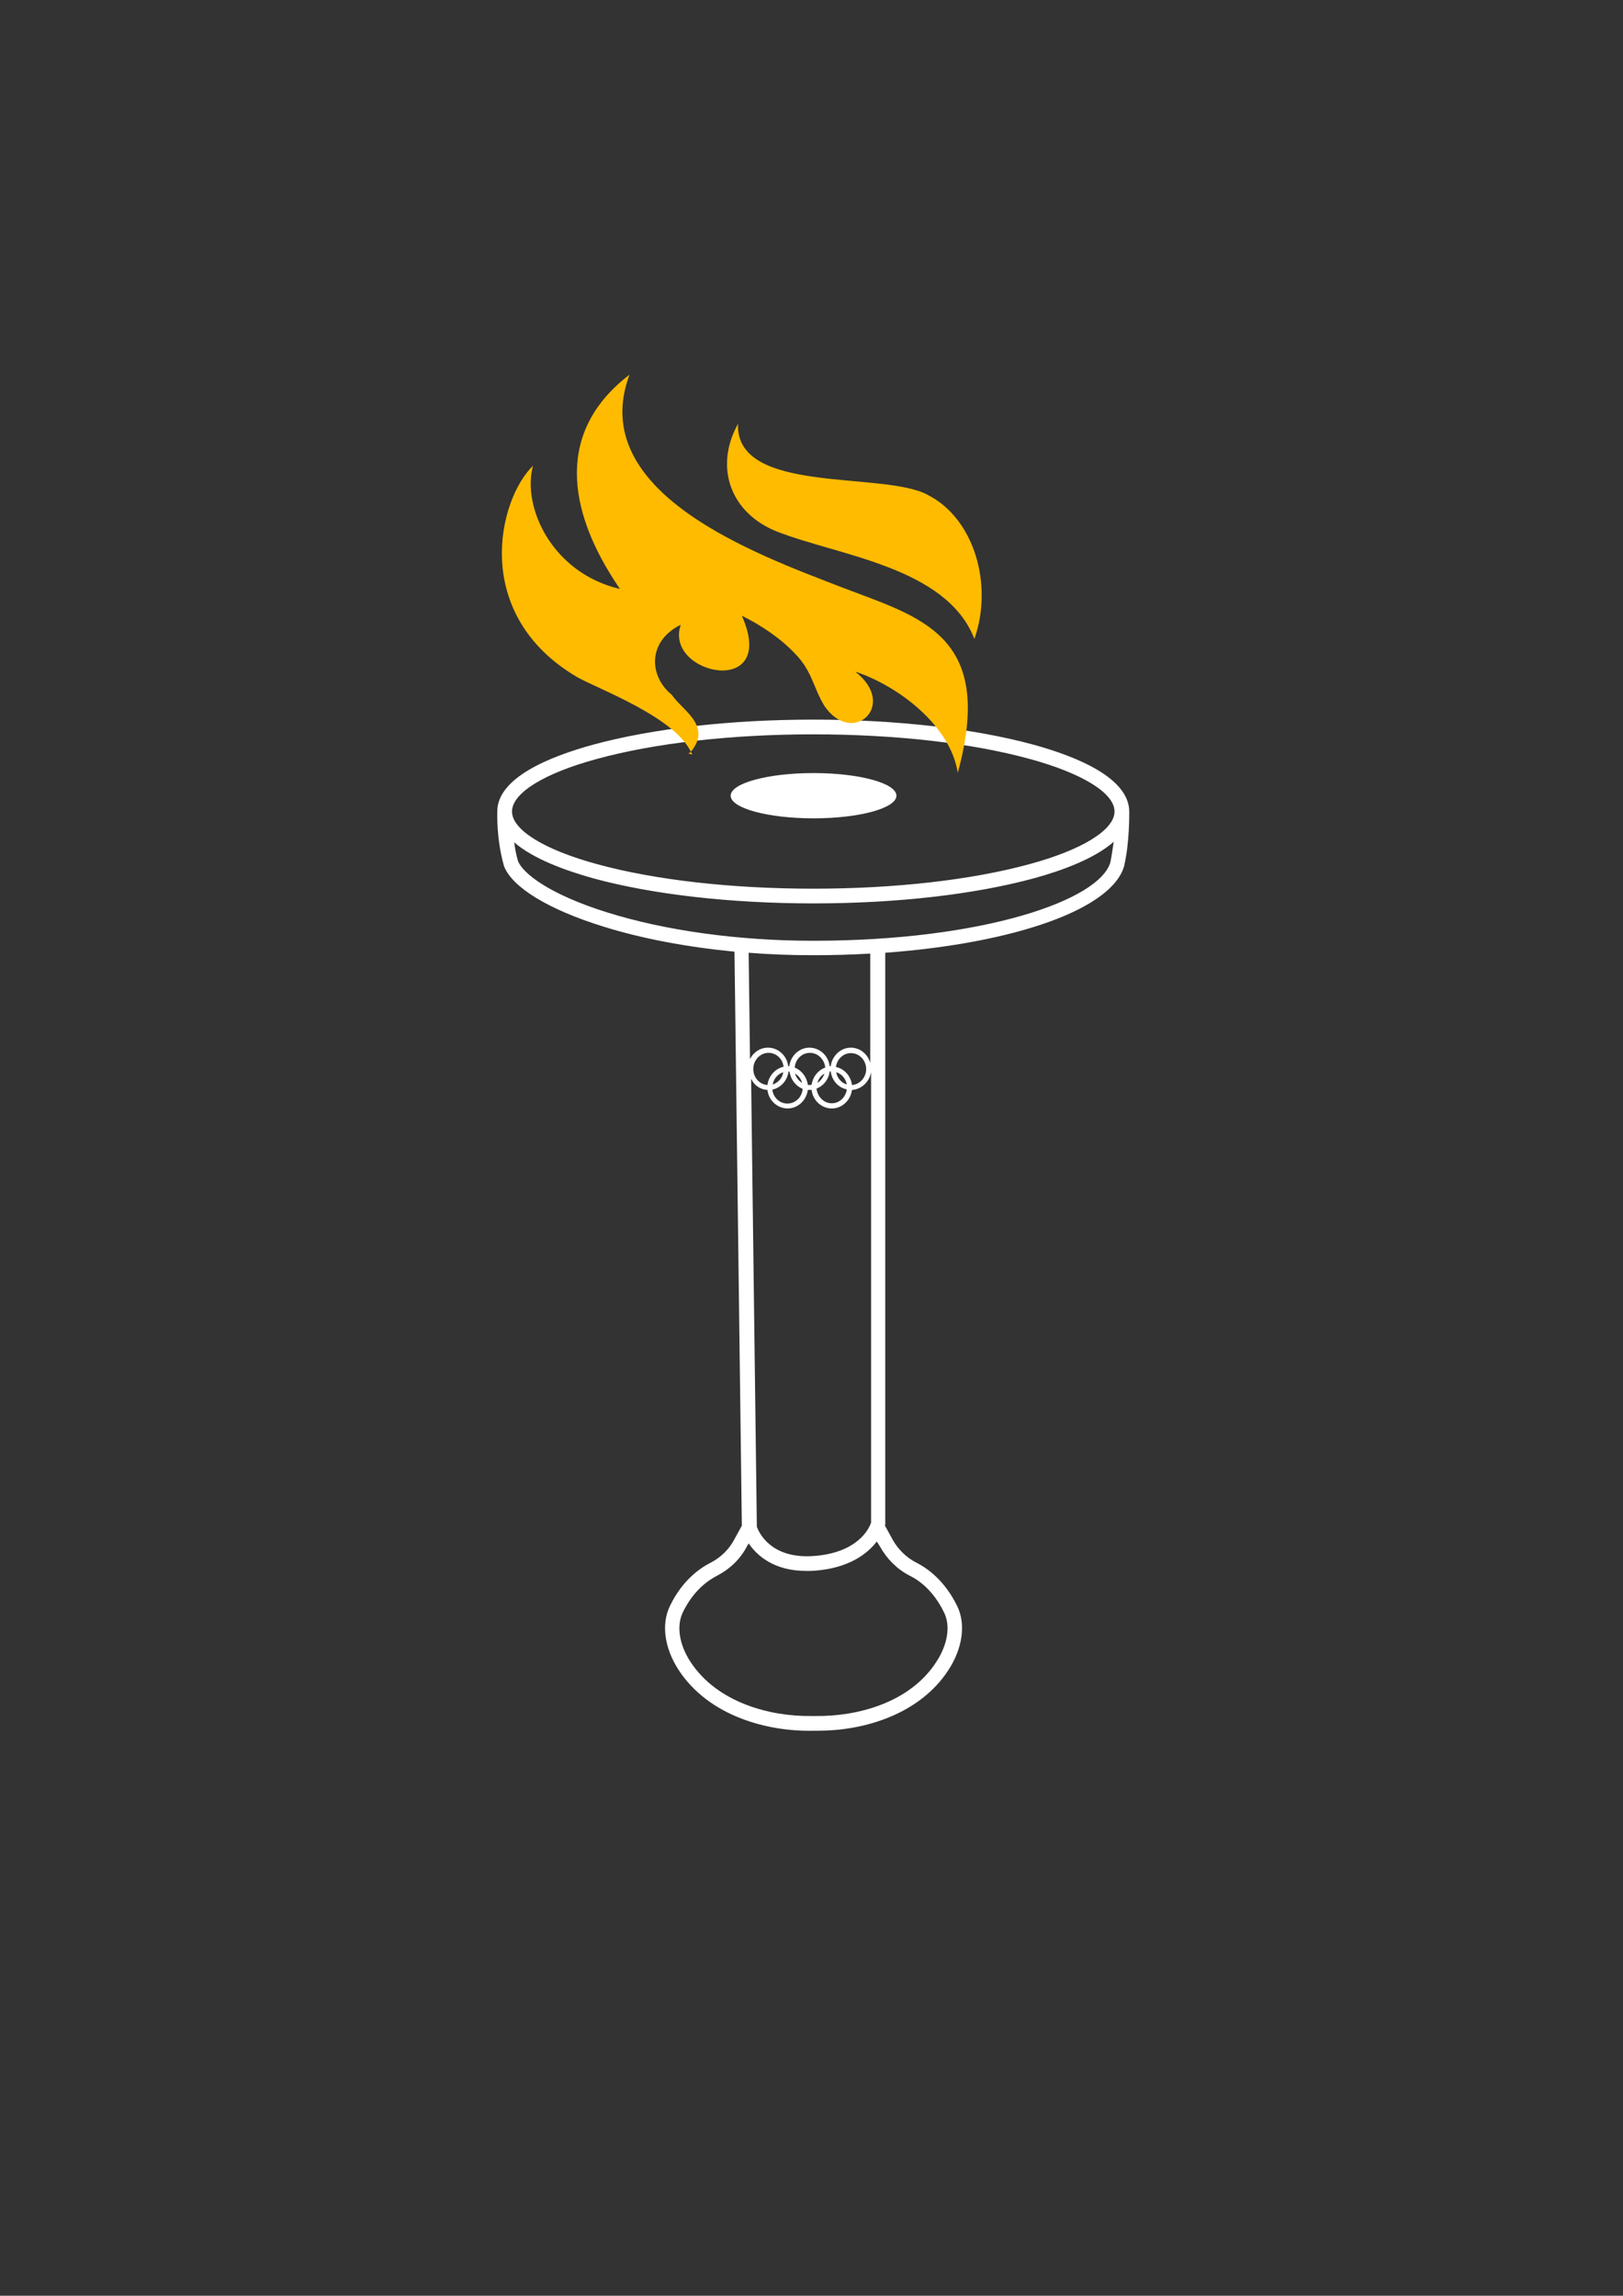 <?xml version="1.0" encoding="utf-8"?>
<!-- Generator: Adobe Illustrator 26.5.0, SVG Export Plug-In . SVG Version: 6.00 Build 0)  -->
<svg version="1.1" id="Livello_1" xmlns="http://www.w3.org/2000/svg" xmlns:xlink="http://www.w3.org/1999/xlink" x="0px" y="0px"
	 viewBox="0 0 595.3 841.9" style="enable-background:new 0 0 595.3 841.9;" xml:space="preserve">
<rect x="0" y="0" width="595.3" height="841.9" fill="#333333" stroke="none"/>
<style type="text/css">
	.st0{fill:#FFFFFF;}
	.st1{fill:#FEBB00;}
</style>
<g>
	<path class="st0" d="M414.2,297.6C414.2,297.6,414.2,297.6,414.2,297.6C414.2,297.6,414.2,297.6,414.2,297.6
		C414.2,297.6,414.2,297.6,414.2,297.6C414.2,297.5,414.2,297.5,414.2,297.6c-0.1-12.3-19.1-20.1-35.1-24.5
		c-21.6-5.9-50.3-9.2-80.8-9.2s-59.1,3.3-80.8,9.2c-16,4.4-35,12.1-35.1,24.4c0,0,0,0,0,0c0,0.4-0.4,9.9,2.4,19.9
		c0,0.1,0.1,0.2,0.1,0.3c3,7.7,16.2,15.8,36.1,22c14.3,4.5,30.9,7.6,48.4,9.3l2.7,210.5l-2.8,5.1c-1.9,3.6-4.9,6.5-8.5,8.4
		c-4.4,2.2-10.7,6.8-15.1,16c-3.2,6.6-2,15.4,3.2,23.4c11.1,17,32.7,22.7,49.5,22.3c0.6,0,1.1,0,1.7,0c16.5,0,37.1-5.8,47.8-22.3
		c5.2-8,6.4-16.8,3.2-23.4c-4.5-9.2-10.7-13.8-15.1-16c-3.5-1.8-6.6-4.8-8.6-8.4l-2.8-5.1c0,0,0-0.1,0-0.1c0.1-0.2,0.1-0.4,0.1-0.7
		V349.4c47.6-3.5,83.6-16.1,87.7-32.1c0,0,0-0.1,0-0.1C414.3,309,414.2,298.5,414.2,297.6z M219,278.3c21.2-5.8,49.3-9,79.3-9
		s58.2,3.2,79.3,9c19.5,5.3,31.2,12.6,31.2,19.3s-11.7,14-31.2,19.3c-21.2,5.8-49.3,9-79.3,9s-58.2-3.2-79.3-9
		c-19.5-5.3-31.2-12.6-31.2-19.3S199.4,283.6,219,278.3z M289.6,393c0.4,2.9,2.3,5.3,4.8,6.3c-0.2,3-2.6,5.4-5.6,5.4
		c-2.8,0-5.2-2.2-5.5-5.1c3.1-0.7,5.5-3.3,5.9-6.6C289.4,392.9,289.5,393,289.6,393z M304.7,392.9c0.4,3.3,2.8,6,5.9,6.6
		c-0.4,2.9-2.7,5.1-5.5,5.1c-2.9,0-5.3-2.4-5.6-5.4c2.6-1,4.5-3.4,4.8-6.3C304.5,393,304.6,392.9,304.7,392.9z M312.5,397.9
		c-0.4-3.3-2.8-6-5.9-6.6c0.4-2.9,2.7-5.1,5.5-5.1c3.1,0,5.6,2.6,5.6,5.9C317.7,395.1,315.4,397.7,312.5,397.9z M310.6,397.7
		c-2-0.6-3.5-2.3-3.9-4.5C308.6,393.7,310.2,395.5,310.6,397.7z M299.8,397.1c0.4-1.5,1.4-2.7,2.6-3.4
		C301.9,395.1,301,396.4,299.8,397.1z M297.7,397.8c-0.2,0-0.5,0.1-0.7,0.1c-0.3,0-0.5,0-0.7-0.1c-0.4-2.9-2.3-5.3-4.8-6.3
		c0.2-3,2.6-5.4,5.6-5.4c2.9,0,5.3,2.4,5.6,5.4C300,392.5,298.1,394.9,297.7,397.8z M294.2,397.1c-1.2-0.7-2.2-2-2.6-3.4
		C292.9,394.4,293.8,395.7,294.2,397.1z M283.4,397.7c0.4-2.2,2-3.9,3.9-4.5C287,395.3,285.4,397.1,283.4,397.7z M281.5,397.9
		c-2.9-0.2-5.2-2.7-5.2-5.9c0-3.2,2.5-5.9,5.6-5.9c2.8,0,5.2,2.2,5.5,5.1C284.3,391.9,281.9,394.6,281.5,397.9z M281.5,399.7
		c0.4,3.8,3.6,6.8,7.4,6.8c3.8,0,6.9-3,7.4-6.8c0.2,0,0.5,0,0.7,0c0.2,0,0.5,0,0.7,0c0.4,3.8,3.6,6.8,7.4,6.8c3.8,0,6.9-3,7.4-6.8
		c3.5-0.2,6.4-3,7-6.5v165.2c-0.6,1.8-4.5,10.9-20.7,12.2c-16.2,1.3-20.5-8.8-21.2-10.7l-2.1-164.3
		C276.6,398,278.9,399.6,281.5,399.7z M322.8,567.2c2.5,4.5,6.3,8.3,10.8,10.6c3.7,1.8,8.9,5.7,12.7,13.6c2.4,4.9,1.3,11.7-2.9,18.1
		c-9.7,15-29,20-44.3,19.8c-0.1,0-0.2,0-0.4,0H298c-0.1,0-0.3,0-0.4,0c-15.2,0.2-34.5-4.9-44.3-19.8c-4.2-6.4-5.2-13.2-2.9-18.1
		c3.8-7.9,9-11.7,12.7-13.6c4.6-2.4,8.4-6,10.8-10.6l0.7-1.2c3,4.4,9.2,10.1,21.2,10.1c1,0,2.1,0,3.2-0.1c12.7-1,19.3-6.4,22.6-10.7
		L322.8,567.2z M319.4,390.8c-0.5-3.7-3.6-6.6-7.3-6.6c-3.8,0-6.9,3-7.4,6.8c-0.1,0-0.2,0-0.4,0c-0.4-3.8-3.6-6.8-7.4-6.8
		c-3.8,0-6.9,3-7.4,6.8c-0.1,0-0.2,0-0.4,0c-0.4-3.8-3.6-6.8-7.4-6.8c-2.9,0-5.4,1.7-6.6,4.2l-0.5-39c7.7,0.6,15.6,0.9,23.5,0.9
		c7.2,0,14.3-0.2,21.1-0.6V390.8z M407.3,316.1c-3.7,13.9-46.4,28.9-109,28.9c-27.4,0-54.2-3.7-75.6-10.4
		c-21.1-6.6-30.8-14.2-32.7-18.8c-0.7-2.4-1.1-4.7-1.4-6.9c6.9,6,18.6,10.3,29,13.2c21.6,5.9,50.3,9.2,80.8,9.2s59.1-3.3,80.8-9.2
		c10.6-2.9,22.4-7.3,29.3-13.4C408.1,311.1,407.8,313.7,407.3,316.1z"/>
	<ellipse class="st0" cx="298.4" cy="291.8" rx="30.4" ry="8.3"/>
</g>
<path class="st1" d="M252.5,276.3l1.4,0.4c-0.1-0.3-0.2-0.6-0.4-0.9C253.2,275.9,252.8,276.1,252.5,276.3L252.5,276.3z M284.9,194.9
	c22.5,8.9,62.2,12.9,72.5,39.4c6.9-19.5,0.2-44-17.1-52.8c-16.2-8.9-70.7,0.1-69.6-26.1C261.7,171.7,268.3,188.3,284.9,194.9
	L284.9,194.9z M195.5,170.8c-4.1,15.1,6.9,39.3,31.9,45.2c-20.4-29.8-22.9-58.4,3.5-78.6c-16.2,43.3,46.9,66,77.4,77.8
	c29.1,11.2,56.9,17.3,43,68.2c-2.7-17.4-21.9-31.9-37.6-37.1c15.9,12.4-1.1,27.6-11.3,12.6c-4-6.5-4.5-12.7-10.6-19
	c-5.3-5.7-12.6-10.6-19.7-14.1c13.6,30.6-28.8,21.7-22.4,3.3c-12.3,6.1-11.7,18.9-3.3,25.7c3.8,5.7,14.9,11.3,7,20.9
	c-6.2-13-34.7-23.3-41.9-27.5C172.7,225.2,182.7,183.2,195.5,170.8L195.5,170.8z"/>
</svg>
